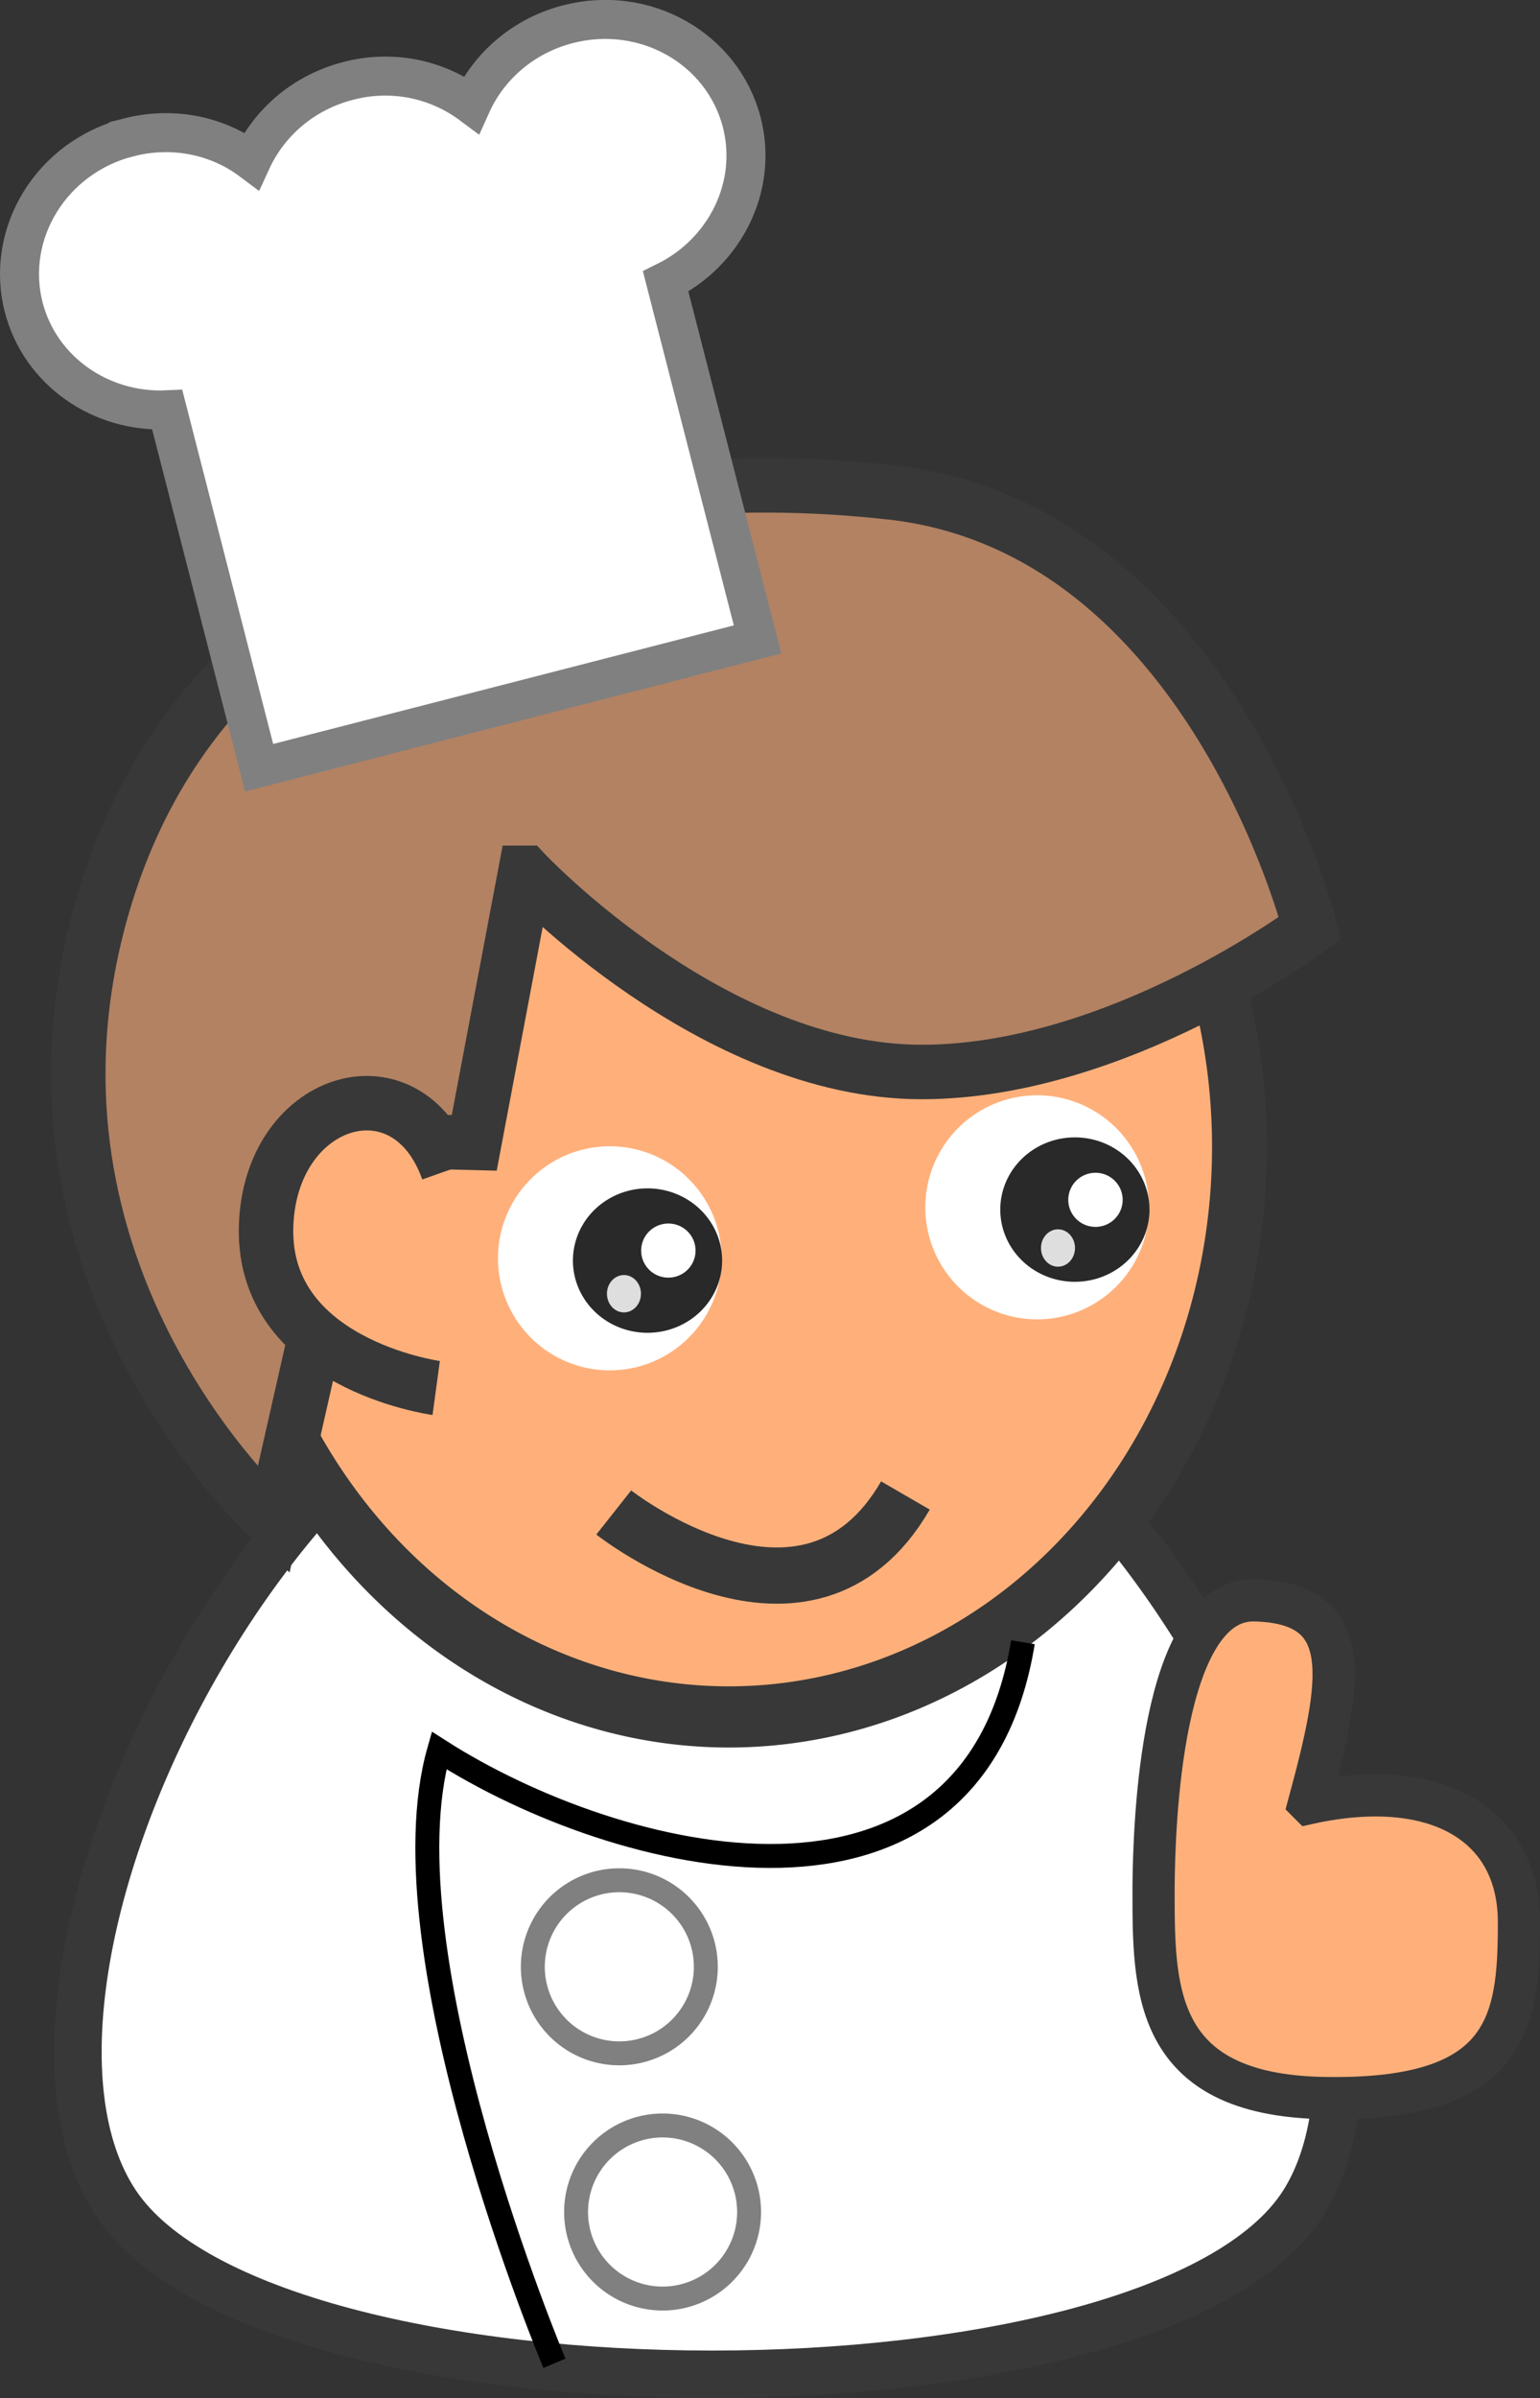 <?xml version="1.0" encoding="UTF-8" standalone="no"?>
<!-- Created with Inkscape (http://www.inkscape.org/) -->
<svg xmlns:inkscape="http://www.inkscape.org/namespaces/inkscape" xmlns:rdf="http://www.w3.org/1999/02/22-rdf-syntax-ns#" xmlns="http://www.w3.org/2000/svg" xmlns:sodipodi="http://sodipodi.sourceforge.net/DTD/sodipodi-0.dtd" xmlns:cc="http://creativecommons.org/ns#" xmlns:xlink="http://www.w3.org/1999/xlink" xmlns:dc="http://purl.org/dc/elements/1.1/" xmlns:svg="http://www.w3.org/2000/svg" xmlns:ns1="http://sozi.baierouge.fr" id="svg3133" sodipodi:docname="cooking-man.svg" viewBox="0 0 64.36 100.17" sodipodi:version="0.32" version="1.0" inkscape:output_extension="org.inkscape.output.svg.inkscape" inkscape:version="0.46">
<rect x="0" y="0" width="64.36" height="100.17" fill="#333333" stroke="none"/>
<defs id="defs3135">
<linearGradient id="linearGradient3275" inkscape:collect="always">
<stop id="stop3277" style="stop-color:#6e6e6e" offset="0"/>
<stop id="stop3279" style="stop-color:#292929" offset="1"/>
</linearGradient>
<radialGradient id="radialGradient3248" xlink:href="#linearGradient3275" gradientUnits="userSpaceOnUse" cy="54.748" cx="34.489" gradientTransform="matrix(1.702 0 0 1.812 12.101 -28.915)" r="7.477" inkscape:collect="always"/>
<radialGradient id="radialGradient3250" xlink:href="#linearGradient3275" gradientUnits="userSpaceOnUse" cy="54.748" cx="34.489" gradientTransform="matrix(1.702 0 0 1.812 42.155 -32.853)" r="7.477" inkscape:collect="always"/>
</defs>
<sodipodi:namedview id="base" bordercolor="#666666" inkscape:pageshadow="2" guidetolerance="10" pagecolor="#ffffff" gridtolerance="10000" inkscape:zoom="5.370686" objecttolerance="10" showgrid="false" borderopacity="1.0" inkscape:current-layer="layer1" inkscape:cx="25.011334" inkscape:cy="50.086712" inkscape:pageopacity="0.0" inkscape:document-units="px"/>
<g id="layer1" inkscape:label="Layer 1" inkscape:groupmode="layer" transform="translate(-341.04 -311.98)">
<g id="g3228">
<path id="path7363" sodipodi:nodetypes="cssz" style="fill-rule:evenodd;stroke:#383838;stroke-width:1.983;fill:#ffffff" d="m370.14 365.95c-17.14 0.49-30.58 28.55-24.25 38.07 6.34 9.52 43.54 9.52 49.61 0 6.06-9.52-7.67-38.57-25.36-38.07z"/>
<path id="path7367" sodipodi:rx="46.590309" sodipodi:ry="46.590309" style="fill-rule:evenodd;stroke:#383838;stroke-width:5;fill:#ffb07a" sodipodi:type="arc" d="m496.96 320.73a46.59 46.59 0 1 1 -93.18 0 46.59 46.59 0 1 1 93.18 0z" transform="matrix(-.458 0 0 .511 577.77 196)" sodipodi:cy="320.73038" sodipodi:cx="450.37299"/>
<path id="path8552" sodipodi:nodetypes="cssccsc" style="fill-rule:evenodd;stroke:#383838;stroke-width:1.763;fill:#ffb07a" d="m395.75 387.3c5.24-1.15 8.77 0.83 8.77 4.98 0 4.16-0.41 7.48-8.15 7.34-7.19-0.13-7.12-4.61-7.12-8.77v-0.06c0.02-2.46 0.28-12.06 4.23-11.96 4.24 0.11 3.66 3.33 2.27 8.47z"/>
<path id="path3271" sodipodi:rx="7.4766045" sodipodi:ry="7.9589663" style="fill-rule:evenodd;fill:#ffffff" sodipodi:type="arc" d="m41.965 54.748a7.477 7.959 0 1 1 0 -0.064" sodipodi:open="true" transform="matrix(.625 0 0 .588 344.97 332.37)" sodipodi:cy="54.748039" sodipodi:cx="34.488853" sodipodi:end="6.2750861" sodipodi:start="0"/>
<path id="path3273" sodipodi:rx="7.4766045" sodipodi:ry="7.9589663" style="fill-rule:evenodd;fill:url(#radialGradient3248)" sodipodi:type="arc" d="m41.965 54.748a7.477 7.959 0 1 1 0 -0.064" sodipodi:open="true" transform="matrix(0.417 0 0 .379 353.72 343.9)" sodipodi:cy="54.748039" sodipodi:cx="34.488853" sodipodi:end="6.2750861" sodipodi:start="0"/>
<path id="path3283" sodipodi:rx="7.4766045" sodipodi:ry="7.9589663" style="fill-rule:evenodd;fill:#ffffff" sodipodi:type="arc" d="m41.965 54.748a7.477 7.959 0 1 1 0 -0.064" sodipodi:open="true" transform="matrix(.152 0 0 .142 363.73 356.45)" sodipodi:cy="54.748039" sodipodi:cx="34.488853" sodipodi:end="6.2750861" sodipodi:start="0"/>
<path id="path3285" sodipodi:rx="7.4766045" sodipodi:ry="7.9589663" style="fill-rule:evenodd;fill:#ffffff" sodipodi:type="arc" d="m41.965 54.748a7.477 7.959 0 1 1 0 -0.064" sodipodi:open="true" transform="matrix(.625 0 0 .588 362.83 330.24)" sodipodi:cy="54.748039" sodipodi:cx="34.488853" sodipodi:end="6.2750861" sodipodi:start="0"/>
<path id="path3287" sodipodi:rx="7.4766045" sodipodi:ry="7.9589663" style="fill-rule:evenodd;fill:url(#radialGradient3250)" sodipodi:type="arc" d="m41.965 54.748a7.477 7.959 0 1 1 0 -0.064" sodipodi:open="true" transform="matrix(0.417 0 0 .379 371.58 341.77)" sodipodi:cy="54.748039" sodipodi:cx="34.488853" sodipodi:end="6.2750861" sodipodi:start="0"/>
<path id="path3289" sodipodi:rx="7.4766045" sodipodi:ry="7.9589663" style="fill-rule:evenodd;fill:#ffffff" sodipodi:type="arc" d="m41.965 54.748a7.477 7.959 0 1 1 0 -0.064" sodipodi:open="true" transform="matrix(.152 0 0 .142 381.58 354.33)" sodipodi:cy="54.748039" sodipodi:cx="34.488853" sodipodi:end="6.2750861" sodipodi:start="0"/>
<path id="path3293" sodipodi:rx="7.4766045" sodipodi:ry="7.9589663" style="opacity:.845;fill-rule:evenodd;fill:#ffffff" sodipodi:type="arc" d="m41.965 54.748a7.477 7.959 0 1 1 0 -0.064" sodipodi:open="true" transform="matrix(.095 0 0 .098 363.84 360.66)" sodipodi:cy="54.748039" sodipodi:cx="34.488853" sodipodi:end="6.2750861" sodipodi:start="0"/>
<path id="path3295" sodipodi:rx="7.4766045" sodipodi:ry="7.9589663" style="opacity:.845;fill-rule:evenodd;fill:#ffffff" sodipodi:type="arc" d="m41.965 54.748a7.477 7.959 0 1 1 0 -0.064" sodipodi:open="true" transform="matrix(.095 0 0 .098 381.98 358.75)" sodipodi:cy="54.748039" sodipodi:cx="34.488853" sodipodi:end="6.2750861" sodipodi:start="0"/>
<path id="path3299" sodipodi:nodetypes="cc" style="stroke:#383838;stroke-width:2.35;fill:none" d="m378.88 374.45c-4.11 7.09-12.19 0.71-12.19 0.71"/>
<path id="path7441" sodipodi:nodetypes="czczzcccc" style="fill-rule:evenodd;stroke:#383838;stroke-width:2.276;fill:#b28263" d="m362.99 348.44s7.83 8.32 16.57 8.32c8.21 0 16.23-6.01 16.23-6.01s-4.19-16.71-17.51-18.2c-13.3-1.48-28.7 2.31-32.99 17.41-4.34 15.29 7.17 25.57 7.17 25.57l3.61-15.93 4.79 0.12 2.13-11.28z"/>
<path id="path7443" sodipodi:nodetypes="csc" style="fill-rule:evenodd;stroke:#383838;stroke-width:2.276;fill:#ffb07a" d="m359.76 360.87c-1.67-4.73-7.28-3.12-7.59 2.12-0.36 5.96 7.1 6.97 7.1 6.97"/>
<path id="path3213" sodipodi:nodetypes="ccc" style="stroke:#000000;stroke-width:1px;fill:none" d="m383.79 380.58c-2.11 12.95-16.87 9.34-24.4 4.52-2.41 8.43 4.82 25.6 4.82 25.6"/>
<path id="path3215" sodipodi:rx="3.6149733" sodipodi:ry="3.6149733" style="fill-rule:evenodd;stroke:#808080;stroke-linecap:round;fill:#ffffff" sodipodi:type="arc" d="m276.85 329.37a3.615 3.615 0 1 1 -7.23 0 3.615 3.615 0 1 1 7.23 0z" transform="translate(93.688 64.768)" sodipodi:cy="329.36752" sodipodi:cx="273.23172"/>
<path id="path3217" sodipodi:rx="3.6149733" sodipodi:ry="3.6149733" style="fill-rule:evenodd;stroke:#808080;stroke-linecap:round;fill:#ffffff" sodipodi:type="arc" d="m276.85 329.37a3.615 3.615 0 1 1 -7.23 0 3.615 3.615 0 1 1 7.23 0z" transform="translate(95.496 75.011)" sodipodi:cy="329.36752" sodipodi:cx="273.23172"/>
<path id="path3219" style="fill-rule:evenodd;stroke:#808080;stroke-linecap:round;stroke-width:1.63;fill:#ffffff" d="m346.41 317.72c-3.21 0.82-5.17 4-4.38 7.09 0.69 2.68 3.24 4.42 6 4.29l3.84 14.95 20.83-5.36-3.84-14.95c2.48-1.22 3.87-3.97 3.18-6.65-0.8-3.09-4.05-4.93-7.26-4.1-1.87 0.48-3.32 1.76-4.04 3.36-1.41-1.05-3.28-1.48-5.15-0.99-1.87 0.48-3.31 1.75-4.04 3.34-1.4-1.05-3.27-1.46-5.14-0.98z"/>
</g>
</g>
</svg>
